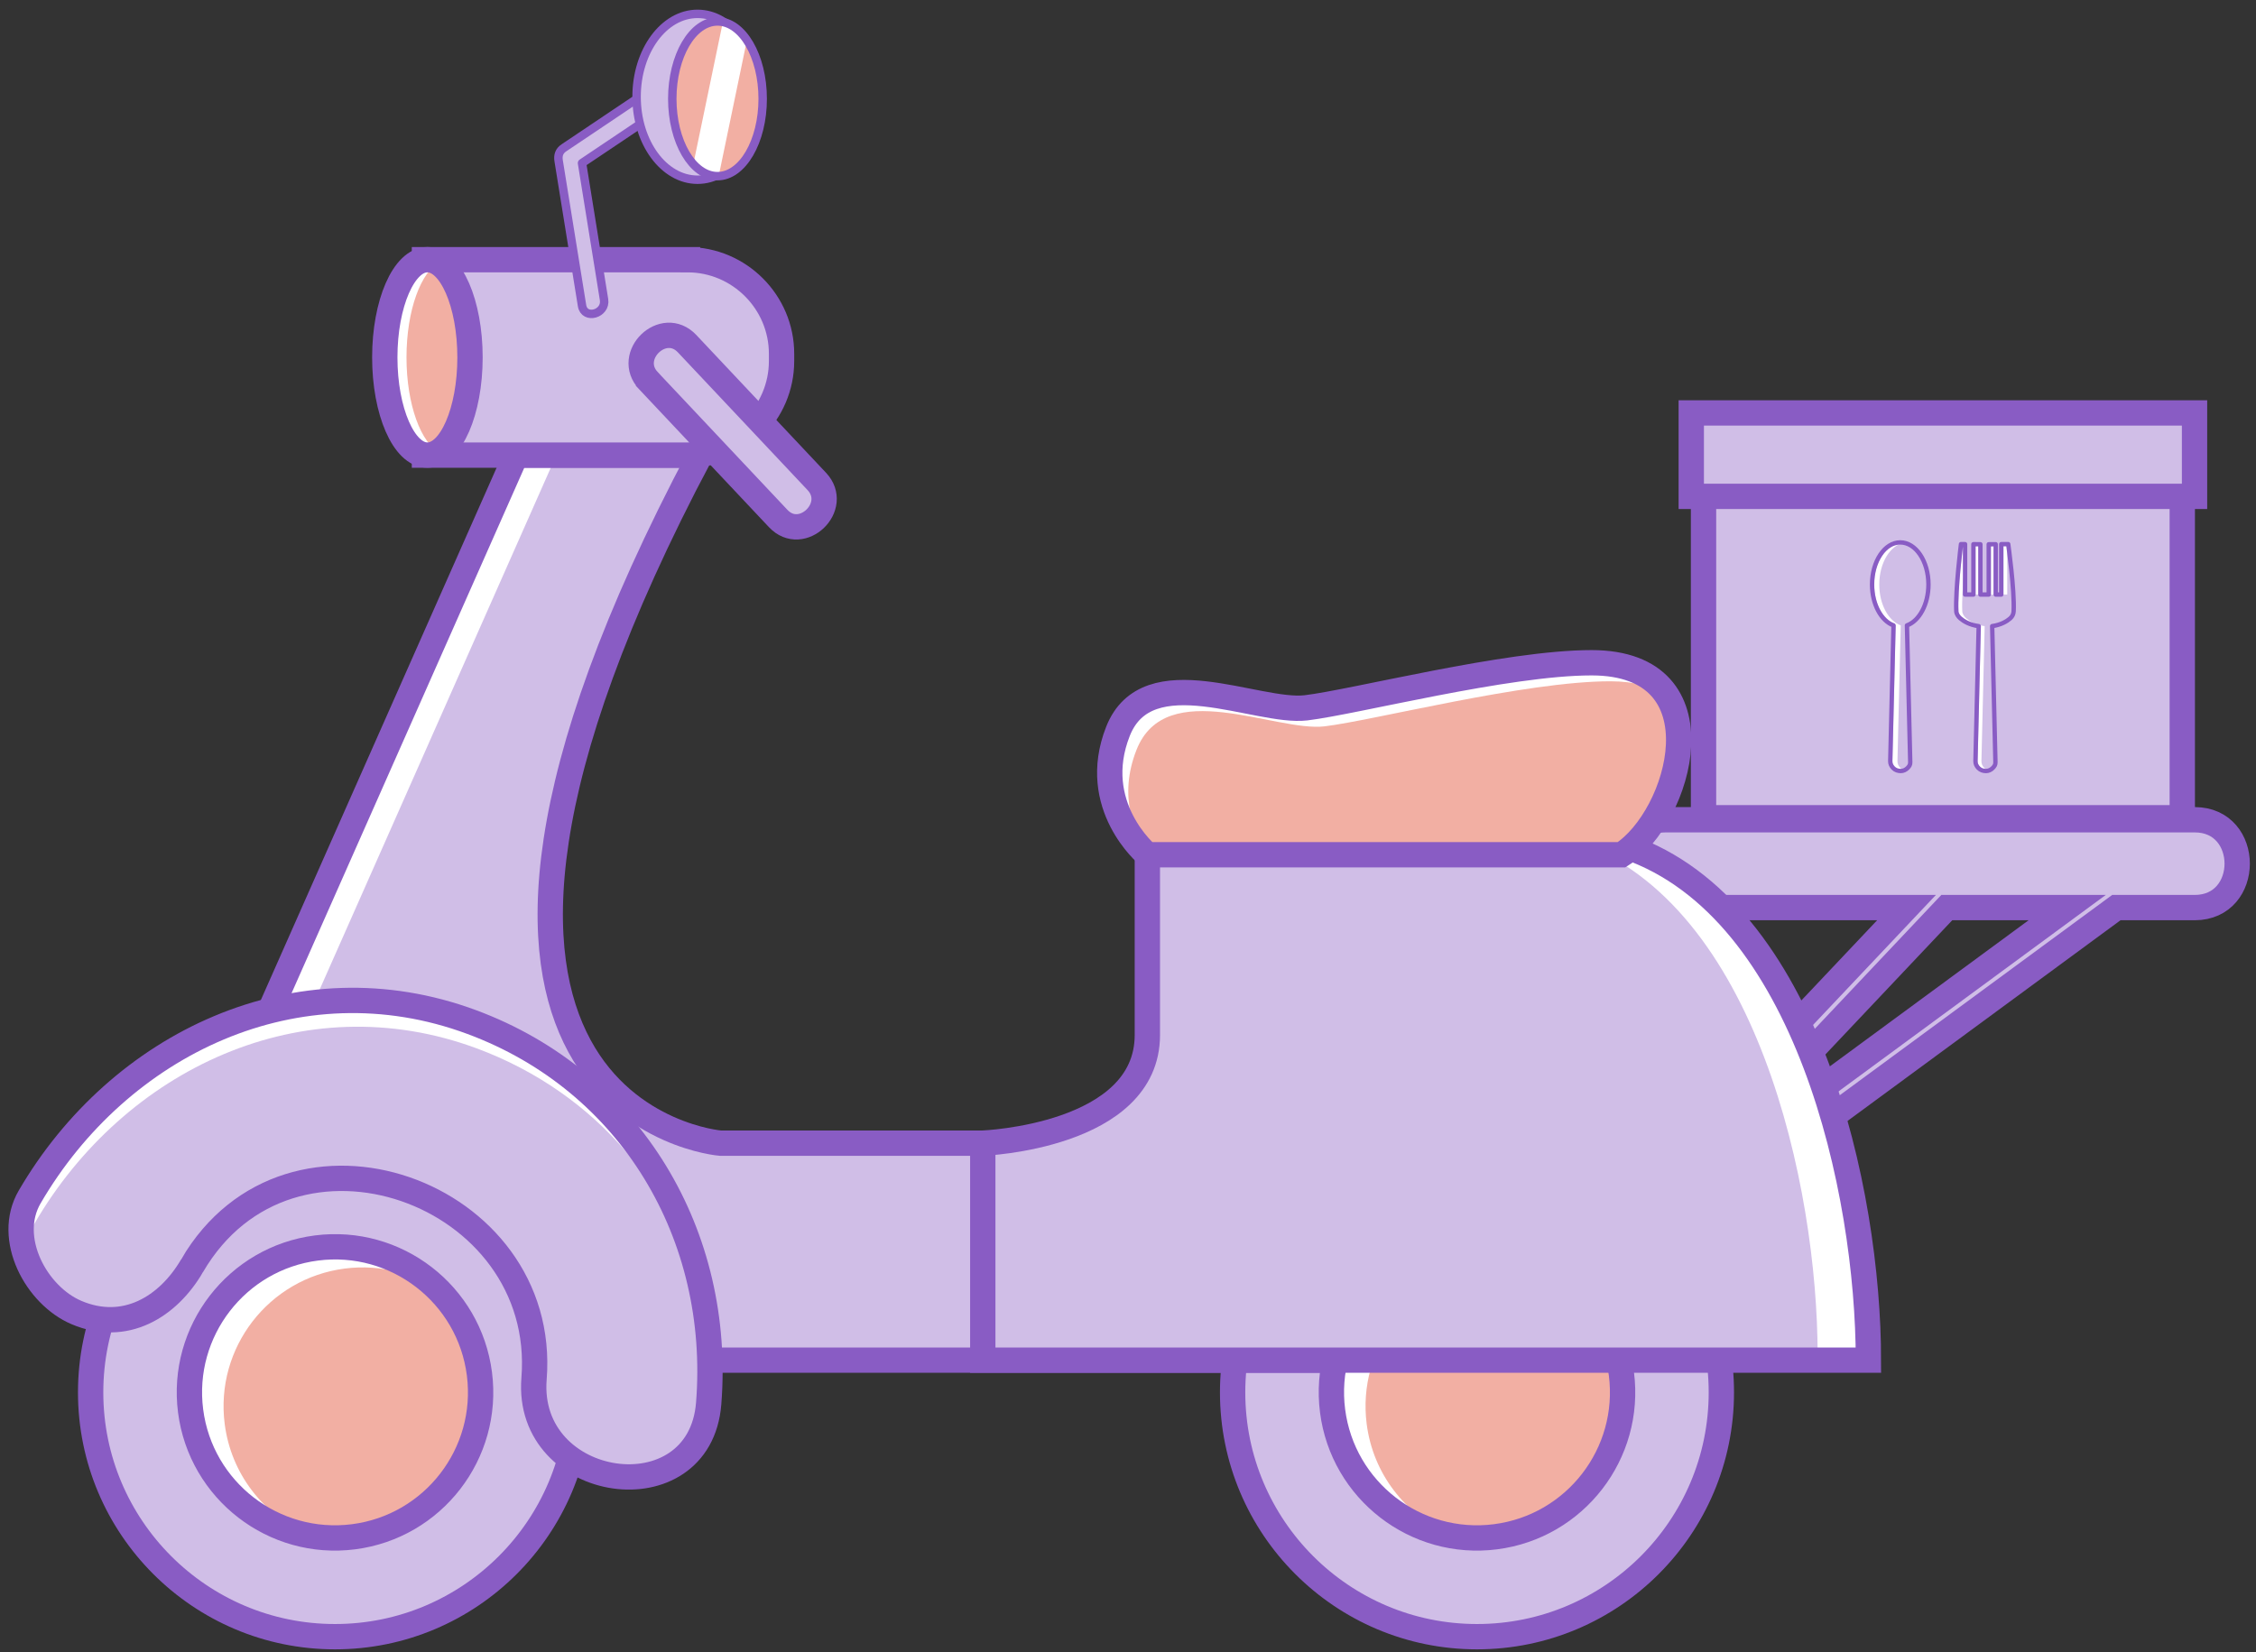 <?xml version="1.0" encoding="UTF-8" standalone="no"?> <svg xmlns="http://www.w3.org/2000/svg" xmlns:xlink="http://www.w3.org/1999/xlink" xmlns:serif="http://www.serif.com/" width="100%" height="100%" viewBox="0 0 1069 783" version="1.1" xml:space="preserve" style="fill-rule:evenodd;clip-rule:evenodd;stroke-miterlimit:10;"><rect x="0" y="0" width="1069" height="783" fill="#333333" stroke="none"/><g id="Layer-1" serif:id="Layer 1"><path d="M815.663,659.892c-0,63.947 -51.848,115.784 -115.792,115.783c-63.947,0 -115.794,-51.836 -115.794,-115.783c0.001,-63.953 51.848,-115.783 115.795,-115.782c63.944,-0.001 115.79,51.83 115.791,115.782" style="fill:#d0bee7;fill-rule:nonzero;"></path><path d="M792.612,567.579c43.293,-45.814 86.583,-91.628 129.872,-137.446l57.052,0c-62.307,45.816 -124.614,91.632 -186.924,137.446m247.345,-179.078l-250.711,-0c-26.848,-0 -26.848,41.632 0,41.632l114.157,0c-44.935,47.559 -89.873,95.113 -134.809,142.671c-3.684,3.893 -1.624,8.967 1.933,11.016c-0.176,0.13 -0.353,0.26 -0.529,0.391c-7.129,5.236 -0.217,17.293 7.005,11.98c75.279,-55.349 150.553,-110.704 225.833,-166.058l37.121,0c26.847,0 26.847,-41.632 -0,-41.632" style="fill:#d0bee7;fill-rule:nonzero;"></path><path d="M244.532,215.683l-115.127,259.969l165.264,168.969l406.845,0l-0,-102.849l-360.232,0c-0,0 -174.745,-14.132 -9.482,-326.089l-87.268,0Z" style="fill:#d0bee7;fill-rule:nonzero;"></path><path d="M244.532,215.683l-115.127,259.969l165.264,168.969l406.845,0l-0,-102.849l-360.232,0c-0,0 -174.745,-14.132 -9.482,-326.089l-87.268,0Z" style="fill:#fff;fill-rule:nonzero;"></path><path d="M701.515,541.772l-360.233,0c-0,0 -174.746,-14.132 -9.482,-326.088l-68.163,-0l-115.127,259.968l165.263,168.969l387.742,-0l-0,-102.849Z" style="fill:#d0bee7;fill-rule:nonzero;"></path><rect x="807.213" y="220.067" width="226.853" height="167.492" style="fill:#d0bee7;stroke:#895cc4;stroke-width:12px;"></rect><rect x="801.403" y="195.699" width="238.471" height="39.544" style="fill:#d0bee7;stroke:#895cc4;stroke-width:12px;"></rect><path d="M792.612,567.579c43.293,-45.814 86.583,-91.628 129.872,-137.446l57.052,0c-62.307,45.816 -124.614,91.632 -186.924,137.446Zm247.345,-179.078l-250.711,-0c-26.848,-0 -26.848,41.632 0,41.632l114.157,0c-44.935,47.559 -89.873,95.113 -134.809,142.671c-3.684,3.893 -1.624,8.967 1.933,11.016c-0.176,0.13 -0.353,0.26 -0.529,0.391c-7.129,5.236 -0.217,17.293 7.005,11.98c75.279,-55.349 150.553,-110.704 225.833,-166.058l37.121,0c26.847,0 26.847,-41.632 -0,-41.632Z" style="fill:none;fill-rule:nonzero;stroke:#895cc4;stroke-width:12px;"></path><path d="M244.532,215.683l-115.127,259.969l165.264,168.969l406.845,0l-0,-102.849l-360.232,0c-0,0 -174.745,-14.132 -9.482,-326.089l-87.268,0Z" style="fill:none;fill-rule:nonzero;stroke:#895cc4;stroke-width:12px;"></path><path d="M274.534,659.892c-0,63.947 -51.848,115.784 -115.792,115.783c-63.947,0 -115.794,-51.836 -115.794,-115.783c0.001,-63.953 51.848,-115.783 115.794,-115.782c63.945,-0.001 115.791,51.83 115.792,115.782" style="fill:#d0bee7;fill-rule:nonzero;"></path><path d="M227.737,659.892c-0,38.11 -30.89,68.993 -68.994,68.994c-38.105,-0.001 -68.989,-30.884 -68.989,-68.994c0,-38.1 30.884,-68.989 68.989,-68.988c38.104,-0.001 68.993,30.888 68.994,68.988" style="fill:#d0bee7;fill-rule:nonzero;"></path><path d="M274.534,659.892c-0,-63.902 -51.885,-115.783 -115.793,-115.783c-63.908,-0 -115.793,51.881 -115.793,115.783c0,63.903 51.885,115.784 115.793,115.784c63.908,-0 115.793,-51.881 115.793,-115.784Z" style="fill:none;stroke:#895cc4;stroke-width:12px;"></path><path d="M227.175,651.106c4.853,37.8 -21.852,72.365 -59.646,77.218c-37.794,4.853 -72.36,-21.846 -77.213,-59.646c-4.852,-37.79 21.847,-72.36 59.641,-77.212c37.794,-4.854 72.365,21.85 77.218,59.64" style="fill:#fff;fill-rule:nonzero;"></path><path d="M227.201,654.663c-3.04,-23.673 -18.303,-42.789 -38.634,-51.816c-7.981,-2.109 -16.488,-2.756 -25.179,-1.641c-36.066,4.631 -61.543,37.621 -56.913,73.681c3.04,23.681 18.301,42.795 38.631,51.824c7.979,2.106 16.486,2.755 25.177,1.639c36.066,-4.63 61.549,-37.616 56.918,-73.687" style="fill:#f2afa3;fill-rule:nonzero;"></path><path d="M227.175,651.108c-4.849,-37.767 -39.448,-64.492 -77.216,-59.643c-37.767,4.849 -64.492,39.448 -59.643,77.215c4.849,37.768 39.448,64.493 77.216,59.644c37.767,-4.849 64.492,-39.448 59.643,-77.216Z" style="fill:none;stroke:#895cc4;stroke-width:12px;"></path><path d="M815.658,659.892c0,-63.902 -51.885,-115.783 -115.792,-115.783c-63.908,-0 -115.793,51.881 -115.793,115.783c-0,63.903 51.885,115.784 115.793,115.784c63.907,-0 115.792,-51.881 115.792,-115.784Z" style="fill:none;stroke:#895cc4;stroke-width:12px;"></path><path d="M768.299,651.106c4.854,37.8 -21.851,72.365 -59.645,77.218c-37.795,4.853 -72.36,-21.846 -77.213,-59.646c-4.853,-37.79 21.846,-72.36 59.64,-77.212c37.795,-4.854 72.366,21.85 77.218,59.64" style="fill:#d0bee7;fill-rule:nonzero;"></path><path d="M815.658,659.892c0,-63.902 -51.885,-115.783 -115.792,-115.783c-63.908,-0 -115.793,51.881 -115.793,115.783c-0,63.903 51.885,115.784 115.793,115.784c63.907,-0 115.792,-51.881 115.792,-115.784Z" style="fill:none;stroke:#895cc4;stroke-width:7px;stroke-linecap:round;stroke-linejoin:round;"></path><path d="M768.299,651.106c4.854,37.8 -21.851,72.365 -59.645,77.218c-37.795,4.853 -72.36,-21.846 -77.213,-59.646c-4.853,-37.79 21.846,-72.36 59.64,-77.212c37.795,-4.854 72.366,21.85 77.218,59.64" style="fill:#fff;fill-rule:nonzero;"></path><path d="M768.325,654.663c-3.04,-23.673 -18.302,-42.789 -38.634,-51.816c-7.98,-2.109 -16.487,-2.756 -25.178,-1.641c-36.066,4.631 -61.543,37.621 -56.913,73.681c3.04,23.681 18.301,42.795 38.631,51.824c7.978,2.106 16.485,2.755 25.176,1.639c36.067,-4.63 61.55,-37.616 56.918,-73.687" style="fill:#f2afa3;fill-rule:nonzero;"></path><path d="M768.3,651.108c-4.849,-37.767 -39.449,-64.492 -77.216,-59.643c-37.767,4.849 -64.492,39.448 -59.643,77.215c4.849,37.768 39.448,64.493 77.215,59.644c37.768,-4.849 64.493,-39.448 59.644,-77.216Z" style="fill:none;stroke:#895cc4;stroke-width:12px;"></path><path d="M90.995,599.899c46.391,-79.583 169.115,-35.099 162.058,53.476c-4.261,53.546 78.474,65.469 82.751,11.773c6.322,-79.385 -36.552,-152.689 -112.286,-180.765c-82.472,-30.577 -167.097,10.196 -209.458,82.878c-11.5,19.726 3.181,46.716 22.146,54.78c22.956,9.771 43.342,-2.51 54.789,-22.142" style="fill:#fff;fill-rule:nonzero;"></path><path d="M225.875,496.851c-82.472,-30.577 -167.095,10.195 -209.457,82.877c-2.91,4.992 -4.138,10.448 -4.051,15.945c4.156,11.628 13.336,21.901 23.839,26.367c22.956,9.771 43.343,-2.509 54.789,-22.141c43.329,-74.328 153.226,-40.426 161.803,36.536c2.45,9.102 3.446,18.942 2.612,29.407c-0.16,2.017 -0.183,3.967 -0.105,5.866c13.239,37.179 76.766,40.317 80.499,-6.561c1.188,-14.907 0.64,-29.6 -1.535,-43.82c-12.597,-56.081 -51.083,-103.23 -108.394,-124.476" style="fill:#d0bee7;fill-rule:nonzero;"></path><path d="M90.995,599.899c46.391,-79.583 169.115,-35.099 162.058,53.476c-4.261,53.546 78.474,65.469 82.751,11.773c6.322,-79.385 -36.552,-152.689 -112.286,-180.765c-82.472,-30.577 -167.097,10.196 -209.458,82.878c-11.5,19.726 3.181,46.716 22.146,54.78c22.956,9.771 43.342,-2.51 54.789,-22.142Z" style="fill:none;fill-rule:nonzero;stroke:#895cc4;stroke-width:12px;"></path><path d="M465.687,541.773c0,-0 77.987,-2.992 77.987,-51.273l0,-94.7c0,-0 142.029,-24.119 227.444,5.595c85.414,29.707 114.224,163.384 114.224,243.226l-419.655,-0l0,-102.848Z" style="fill:#fff;fill-rule:nonzero;"></path><path d="M465.687,642.114l395.586,-0c-0,-79.842 -28.811,-213.52 -114.225,-243.227c-14.66,-5.1 -30.988,-8.613 -47.979,-10.936c-75.837,-5.658 -155.395,7.848 -155.395,7.848l0,94.701c0,48.28 -77.987,51.272 -77.987,51.272l0,100.342Z" style="fill:#d0bee7;fill-rule:nonzero;"></path><path d="M465.687,541.773c0,-0 77.987,-2.992 77.987,-51.273l0,-94.7c0,-0 142.029,-24.119 227.444,5.595c85.414,29.707 114.224,163.384 114.224,243.226l-419.655,-0l0,-102.848Z" style="fill:none;fill-rule:nonzero;stroke:#895cc4;stroke-width:12px;"></path><path d="M543.675,405.092c-0,-0 -27.851,-23.213 -13.925,-58.496c13.925,-35.281 65.918,-8.357 89.129,-11.143c23.212,-2.784 95.09,-21.354 135.285,-21.354c63.139,-0 42.051,73.353 14.197,90.993l-224.686,-0Z" style="fill:#f2afa3;fill-rule:nonzero;"></path><path d="M543.675,405.092c-0,-0 -27.851,-23.213 -13.925,-58.496c13.925,-35.281 65.918,-8.357 89.129,-11.143c23.212,-2.784 95.09,-21.354 135.285,-21.354c63.139,-0 42.051,73.353 14.197,90.993l-224.686,-0Z" style="fill:#fff;fill-rule:nonzero;"></path><path d="M789.804,329.588c-6.404,-4.196 -15.189,-6.706 -26.858,-6.706c-40.195,-0 -112.072,18.57 -135.285,21.353c-23.21,2.787 -75.204,-24.138 -89.127,11.143c-8.832,22.372 -0.866,39.888 6.146,49.714l223.681,0c19.74,-12.502 36.071,-52.978 21.443,-75.504" style="fill:#f2afa3;fill-rule:nonzero;"></path><path d="M543.675,405.092c-0,-0 -27.851,-23.213 -13.925,-58.496c13.925,-35.281 65.918,-8.357 89.129,-11.143c23.212,-2.784 95.09,-21.354 135.285,-21.354c63.139,-0 42.051,73.353 14.197,90.993l-224.686,-0Z" style="fill:none;fill-rule:nonzero;stroke:#895cc4;stroke-width:12px;"></path><path d="M325.769,123.073l-124.643,-0l-0,92.61l124.643,0c24.515,0 44.564,-20.054 44.564,-44.564l0,-3.478c0,-24.513 -20.049,-44.568 -44.564,-44.568Z" style="fill:#d0bee7;fill-rule:nonzero;stroke:#895cc4;stroke-width:12px;"></path><path d="M222.712,169.379c0,25.575 -9.042,46.305 -20.193,46.305c-11.154,-0 -20.193,-20.73 -20.193,-46.305c0,-25.572 9.039,-46.307 20.193,-46.307c11.151,0 20.193,20.735 20.193,46.307" style="fill:#fff;fill-rule:nonzero;"></path><path d="M208.645,124.063c-9.155,4.4 -16.03,23.016 -16.03,45.317c0,22.3 6.875,40.915 16.03,45.314c9.155,-4.399 16.032,-23.014 16.032,-45.314c0,-22.301 -6.877,-40.917 -16.032,-45.317" style="fill:#f2afa3;fill-rule:nonzero;"></path><path d="M222.712,169.378c0,-25.557 -9.048,-46.306 -20.193,-46.306c-11.145,0 -20.193,20.749 -20.193,46.306c0,25.557 9.048,46.306 20.193,46.306c11.145,-0 20.193,-20.749 20.193,-46.306Z" style="fill:none;stroke:#895cc4;stroke-width:12px;"></path><path d="M307.3,180.467c20.478,21.753 40.956,43.509 61.437,65.263c11.213,11.916 29.452,-5.724 18.29,-17.578c-20.477,-21.753 -40.956,-43.511 -61.436,-65.264c-11.214,-11.916 -29.453,5.724 -18.291,17.579" style="fill:#d0bee7;fill-rule:nonzero;"></path><path d="M307.3,180.467c20.478,21.753 40.956,43.509 61.437,65.263c11.213,11.916 29.452,-5.724 18.29,-17.578c-20.477,-21.753 -40.956,-43.511 -61.436,-65.264c-11.214,-11.916 -29.453,5.724 -18.291,17.579Z" style="fill:none;fill-rule:nonzero;stroke:#895cc4;stroke-width:12px;"></path><path d="M312.131,52.896c-12.121,8.143 -24.222,16.266 -36.342,24.399c3.477,21.55 6.954,43.12 10.431,64.68c1.11,6.826 -9.321,9.753 -10.422,2.878c-3.703,-22.896 -7.396,-45.792 -11.089,-68.688c-0.412,-2.553 0.285,-4.626 2.485,-6.099c13.162,-8.84 26.314,-17.671 39.476,-26.501c5.815,-3.899 11.217,5.471 5.461,9.331" style="fill:#d0bee7;fill-rule:nonzero;"></path><path d="M312.131,52.896c-12.121,8.143 -24.222,16.266 -36.342,24.399c3.477,21.55 6.954,43.12 10.431,64.68c1.11,6.826 -9.321,9.753 -10.422,2.878c-3.703,-22.896 -7.396,-45.792 -11.089,-68.688c-0.412,-2.553 0.285,-4.626 2.485,-6.099c13.162,-8.84 26.314,-17.671 39.476,-26.501c5.815,-3.899 11.217,5.471 5.461,9.331Z" style="fill:none;fill-rule:nonzero;stroke:#895cc4;stroke-width:4px;stroke-linecap:round;stroke-linejoin:round;"></path><path d="M359.406,45.873c-0,21.706 -12.927,39.303 -28.879,39.303c-15.948,-0 -28.883,-17.597 -28.883,-39.303c0,-21.703 12.935,-39.299 28.883,-39.299c15.952,-0 28.879,17.596 28.879,39.299" style="fill:#d0bee7;fill-rule:nonzero;"></path><path d="M359.406,45.875c-0,-21.691 -12.941,-39.301 -28.881,-39.301c-15.94,-0 -28.881,17.61 -28.881,39.301c0,21.691 12.941,39.301 28.881,39.301c15.94,-0 28.881,-17.61 28.881,-39.301Z" style="fill:none;stroke:#895cc4;stroke-width:4px;stroke-linecap:round;stroke-linejoin:round;"></path><path d="M361.395,46.822c-0,20.251 -9.586,36.662 -21.416,36.662c-11.831,-0 -21.42,-16.411 -21.42,-36.662c-0,-20.246 9.589,-36.658 21.42,-36.658c11.83,-0 21.416,16.412 21.416,36.658" style="fill:#f2afa3;fill-rule:nonzero;"></path><path d="M342.527,10.431l-13.997,67.371c3.313,3.593 7.237,5.682 11.45,5.682c0.189,-0 0.377,-0.017 0.566,-0.025l13.387,-64.434c-3.141,-4.625 -7.074,-7.714 -11.406,-8.594" style="fill:#fff;fill-rule:nonzero;"></path><path d="M361.395,46.824c-0,-20.233 -9.597,-36.66 -21.418,-36.66c-11.821,-0 -21.418,16.427 -21.418,36.66c-0,20.233 9.597,36.66 21.418,36.66c11.821,-0 21.418,-16.427 21.418,-36.66Z" style="fill:none;stroke:#895cc4;stroke-width:4px;stroke-linecap:round;stroke-linejoin:round;"></path><path d="M903.6,296.396c0.517,21.346 1.044,43.088 1.561,64.85c0.031,1.196 -0.426,1.876 -1.268,2.737c-0.841,0.863 -1.997,1.421 -3.204,1.421c-1.348,-0 -2.636,-0.417 -3.579,-1.379c-0.933,-0.964 -1.451,-2.009 -1.42,-3.358c0.517,-21.589 1.034,-42.975 1.552,-64.28c-5.842,-2.13 -10.171,-10 -10.171,-19.369c-0,-11.024 5.982,-19.957 13.355,-19.957c7.382,0 13.365,8.933 13.365,19.957c0,9.379 -4.34,17.259 -10.191,19.378" style="fill:#d0bee7;fill-rule:nonzero;"></path><path d="M954.151,289.764c-0.071,1.238 -0.598,2.414 -1.613,3.296c-1.52,1.338 -4.279,3.073 -8.548,3.681c0.517,21.235 1.024,42.865 1.541,64.505c0.03,1.196 -0.426,1.876 -1.267,2.737c-0.842,0.863 -1.987,1.421 -3.194,1.421c-1.349,-0 -2.637,-0.417 -3.581,-1.379c-0.943,-0.964 -1.449,-2.008 -1.419,-3.358c0.507,-21.467 1.024,-42.732 1.531,-63.916c-4.35,-0.598 -7.179,-2.353 -8.721,-3.691c-1.014,-0.882 -1.815,-2.058 -1.886,-3.296c-0.507,-10.1 2.221,-31.892 2.221,-31.892l1.927,0.02l0,23.882l3.955,-0l-0,-23.861l3.306,0.02l-0,23.841l3.954,-0l0,-23.831l3.296,-0.021l-0,23.852l2.647,-0l-0,-23.882l3.285,-0.02c0,0 3.073,21.792 2.566,31.892" style="fill:#d0bee7;fill-rule:nonzero;"></path><path d="M951.128,257.892l1.473,-0.009c-0,-0.002 -0.002,-0.011 -0.002,-0.011l-3.286,0.02l0,23.881l1.815,0l-0,-23.881Z" style="fill:#fff;fill-rule:nonzero;"></path><path d="M945.185,257.943l1.482,-0.009l0,-0.012l-3.295,0.021l-0,23.831l1.813,-0l0,-23.831Z" style="fill:#fff;fill-rule:nonzero;"></path><path d="M940.317,364.024c-0.943,-0.963 -1.449,-2.007 -1.419,-3.356c0.507,-21.468 1.024,-42.733 1.531,-63.916c-4.35,-0.599 -7.18,-2.354 -8.721,-3.692c-1.014,-0.883 -1.815,-2.058 -1.886,-3.296c-0.503,-10.004 2.168,-31.468 2.218,-31.873l-1.811,-0.019c-0,0 -2.728,21.792 -2.221,31.892c0.071,1.238 0.872,2.413 1.886,3.296c1.542,1.338 4.371,3.093 8.721,3.692c-0.507,21.183 -1.024,42.448 -1.531,63.916c-0.031,1.349 0.476,2.393 1.42,3.356c0.943,0.964 2.231,1.38 3.579,1.38c0.267,-0 0.528,-0.038 0.785,-0.089c-0.962,-0.166 -1.851,-0.576 -2.551,-1.291" style="fill:#fff;fill-rule:nonzero;"></path><path d="M937.924,257.924l-1.814,-0.011l0,23.86l1.814,0l0,-23.849Z" style="fill:#fff;fill-rule:nonzero;"></path><path d="M900.527,364.024c-0.933,-0.963 -1.45,-2.007 -1.42,-3.356c0.518,-21.589 1.035,-42.976 1.552,-64.282c-5.841,-2.129 -10.171,-9.999 -10.171,-19.368c0,-10.417 5.345,-18.957 12.154,-19.867c-0.397,-0.053 -0.796,-0.09 -1.202,-0.09c-7.373,-0 -13.355,8.933 -13.355,19.957c-0,9.369 4.329,17.239 10.171,19.368c-0.518,21.306 -1.035,42.693 -1.552,64.282c-0.031,1.349 0.487,2.393 1.42,3.356c0.943,0.964 2.231,1.38 3.579,1.38c0.37,-0 0.731,-0.068 1.084,-0.165c-0.848,-0.196 -1.633,-0.575 -2.26,-1.215" style="fill:#fff;fill-rule:nonzero;"></path><path d="M903.6,296.396c0.517,21.346 1.044,43.088 1.561,64.85c0.031,1.196 -0.426,1.876 -1.268,2.737c-0.841,0.863 -1.997,1.421 -3.204,1.421c-1.348,-0 -2.636,-0.417 -3.579,-1.379c-0.933,-0.964 -1.451,-2.009 -1.42,-3.358c0.517,-21.589 1.034,-42.975 1.552,-64.28c-5.842,-2.13 -10.171,-10 -10.171,-19.369c-0,-11.024 5.982,-19.957 13.355,-19.957c7.382,0 13.365,8.933 13.365,19.957c0,9.379 -4.34,17.259 -10.191,19.378Z" style="fill:none;fill-rule:nonzero;stroke:#895cc4;stroke-width:2.07px;stroke-linejoin:round;"></path><path d="M954.151,289.764c-0.071,1.238 -0.598,2.414 -1.613,3.296c-1.52,1.338 -4.279,3.073 -8.548,3.681c0.517,21.235 1.024,42.865 1.541,64.505c0.03,1.196 -0.426,1.876 -1.267,2.737c-0.842,0.863 -1.987,1.421 -3.194,1.421c-1.349,-0 -2.637,-0.417 -3.581,-1.379c-0.943,-0.964 -1.449,-2.008 -1.419,-3.358c0.507,-21.467 1.024,-42.732 1.531,-63.916c-4.35,-0.598 -7.179,-2.353 -8.721,-3.691c-1.014,-0.882 -1.815,-2.058 -1.886,-3.296c-0.507,-10.1 2.221,-31.892 2.221,-31.892l1.927,0.02l0,23.882l3.955,-0l-0,-23.861l3.306,0.02l-0,23.841l3.954,-0l0,-23.831l3.296,-0.021l-0,23.852l2.647,-0l-0,-23.882l3.285,-0.02c0,0 3.073,21.792 2.566,31.892Z" style="fill:none;fill-rule:nonzero;stroke:#895cc4;stroke-width:2.07px;stroke-linejoin:round;"></path></g></svg> 